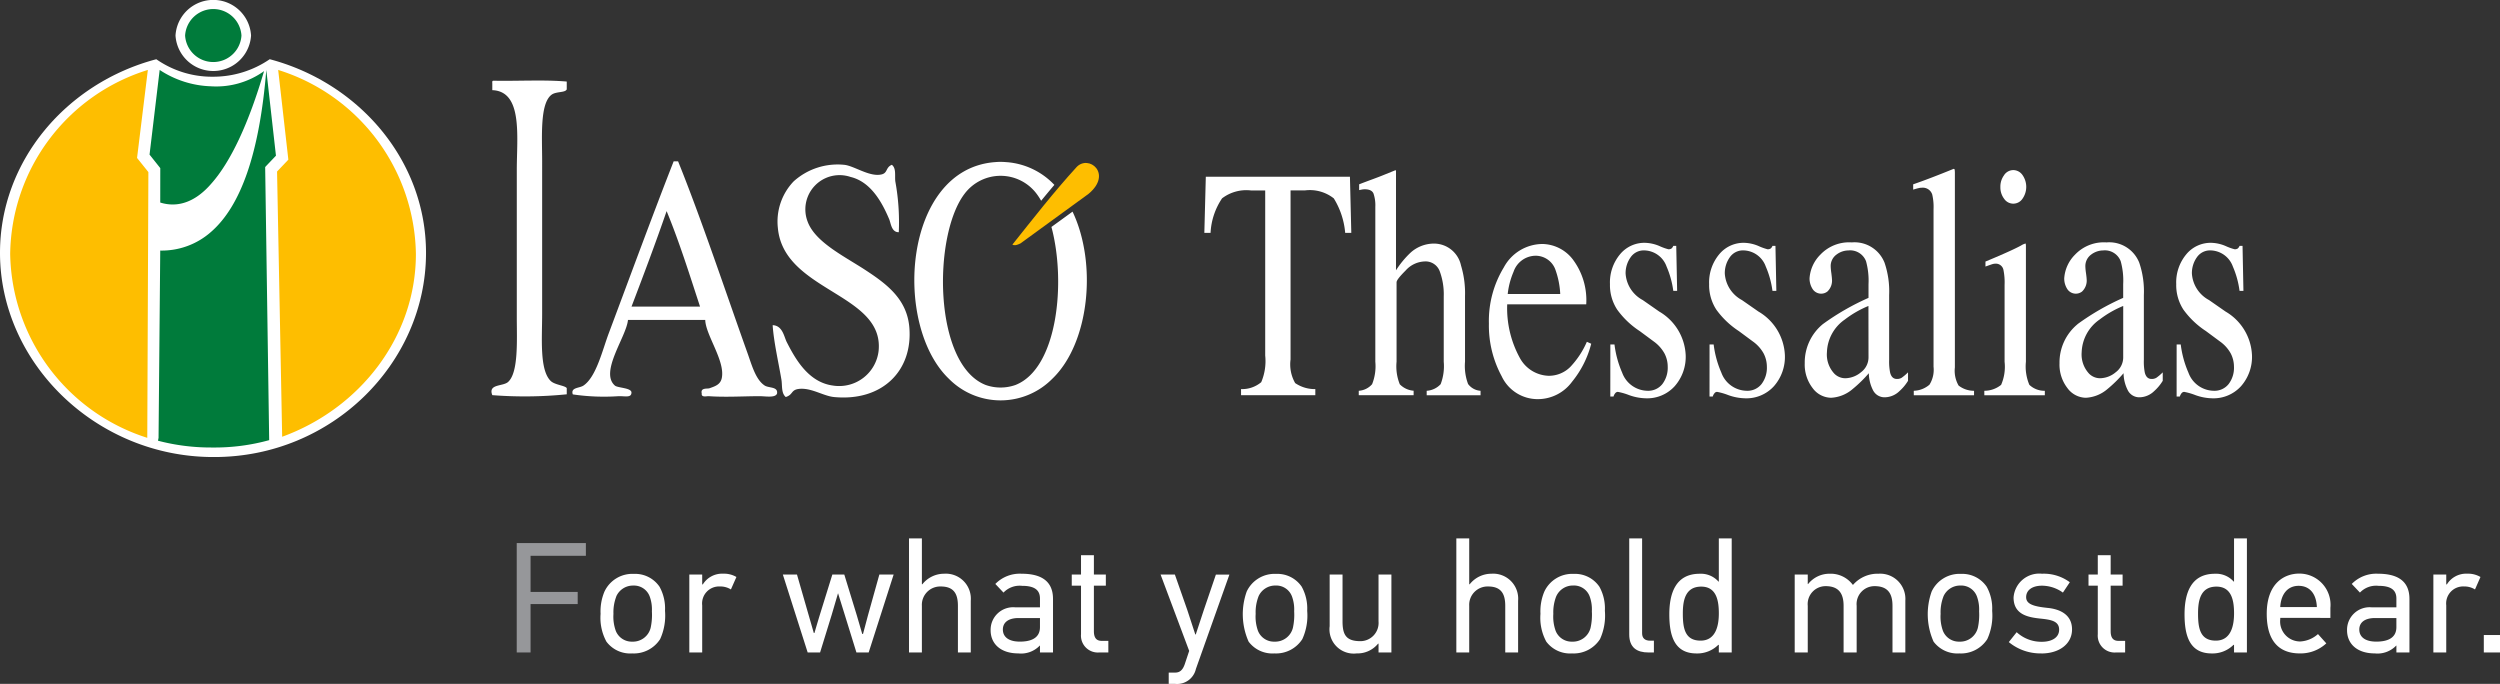 <svg xmlns="http://www.w3.org/2000/svg" xmlns:xlink="http://www.w3.org/1999/xlink" width="232.966" height="63.73" viewBox="0 0 232.966 63.73">
  <rect x="0" y="0" width="232.966" height="63.73" fill="#333333" stroke="none"/>
  <defs>
    <clipPath id="clip-path">
      <rect id="Rectangle_149240" data-name="Rectangle 149240" width="232.966" height="63.73" fill="#fff"/>
    </clipPath>
  </defs>
  <g id="Logo_Thessalias_En_White" transform="translate(0 0)">
    <path id="Path_15557" data-name="Path 15557" d="M63.751,66.835V70.2h4.393v1.128H63.751v4.511H62.462V65.649h6.444v1.186Z" transform="translate(-14.31 -15.04)" fill="#96979a"/>
    <g id="Group_17485" data-name="Group 17485" transform="translate(0 0)">
      <g id="Group_17484" data-name="Group 17484" clip-path="url(#clip-path)">
        <path id="Path_15558" data-name="Path 15558" d="M78.1,70.588a4.173,4.173,0,0,1,.5,2.226,5.284,5.284,0,0,1-.454,2.636,2.916,2.916,0,0,1-2.607,1.333,2.767,2.767,0,0,1-2.4-1.1,4.674,4.674,0,0,1-.543-2.592,4.732,4.732,0,0,1,.366-2.08,2.871,2.871,0,0,1,2.739-1.64,2.747,2.747,0,0,1,2.4,1.215m-4.042.893a4.111,4.111,0,0,0-.264,1.625,3.9,3.9,0,0,0,.22,1.582,1.6,1.6,0,0,0,1.537,1A1.7,1.7,0,0,0,77.261,74.4a5.644,5.644,0,0,0,.117-1.537,3.536,3.536,0,0,0-.19-1.348,1.559,1.559,0,0,0-1.537-1.055,1.7,1.7,0,0,0-1.6,1.025" transform="translate(-16.63 -15.893)" fill="#fff"/>
        <path id="Path_15559" data-name="Path 15559" d="M87.2,70.818a1.857,1.857,0,0,0-1.025-.278A1.583,1.583,0,0,0,84.524,72.3V76.69h-1.2V69.425h1.2v.924h.059a2.107,2.107,0,0,1,1.9-1,2.276,2.276,0,0,1,1.23.308Z" transform="translate(-19.089 -15.889)" fill="#fff"/>
        <path id="Path_15560" data-name="Path 15560" d="M102.1,74.984c.161-.571.322-1.2.469-1.758l1.055-3.779h1.332l-2.328,7.264h-1.142l-1.084-3.5-.629-2.021L99.183,73.2,98.1,76.711H96.943l-2.314-7.264h1.317l1.1,3.823.469,1.626h.059c.146-.527.322-1.069.469-1.582l1.2-3.867h1.112l1.172,3.823.5,1.714Z" transform="translate(-21.679 -15.91)" fill="#fff"/>
        <path id="Path_15561" data-name="Path 15561" d="M114.439,75.711V71.362c0-1.113-.381-1.8-1.6-1.8a1.711,1.711,0,0,0-1.758,1.8v4.349h-1.2V65.079h1.2v4.277h.044a2.574,2.574,0,0,1,2.021-.982,2.329,2.329,0,0,1,2.49,2.519v4.818Z" transform="translate(-25.174 -14.91)" fill="#fff"/>
        <path id="Path_15562" data-name="Path 15562" d="M125.56,71.7V76.69h-1.215v-.63l-.015-.015a2.407,2.407,0,0,1-2.007.732c-1.654,0-2.576-.908-2.576-2.153a2.1,2.1,0,0,1,2.313-2.138h2.285v-.819c0-.791-.5-1.186-1.67-1.186a2.071,2.071,0,0,0-1.728.63l-.762-.806a3.188,3.188,0,0,1,2.446-.952c1.566,0,2.929.5,2.929,2.344m-3.09,3.983c.937,0,1.875-.264,1.875-1.348v-.85h-1.992c-.937,0-1.465.4-1.465,1.069s.513,1.128,1.582,1.128" transform="translate(-27.434 -15.889)" fill="#fff"/>
        <path id="Path_15563" data-name="Path 15563" d="M132.1,76.177a1.572,1.572,0,0,1-1.684-1.7V69.954h-.863V68.913h.863v-1.8h1.2v1.8h1.113v1.041h-1.113v4.232c0,.454.117.908.718.908h.629v1.083Z" transform="translate(-29.68 -15.375)" fill="#fff"/>
        <path id="Path_15564" data-name="Path 15564" d="M143.58,78.25a1.794,1.794,0,0,1-1.918,1.391h-.615V78.587h.6c.4,0,.7-.191.908-.82l.4-1.2-2.666-7.118h1.332l1.157,3.3.747,2.284h.044l.747-2.27,1.128-3.31h1.26Z" transform="translate(-32.139 -15.911)" fill="#fff"/>
        <path id="Path_15565" data-name="Path 15565" d="M155.728,70.588a4.188,4.188,0,0,1,.5,2.226,5.267,5.267,0,0,1-.454,2.636,2.914,2.914,0,0,1-2.606,1.333,2.769,2.769,0,0,1-2.4-1.1,6.29,6.29,0,0,1-.175-4.672,2.87,2.87,0,0,1,2.738-1.64,2.75,2.75,0,0,1,2.4,1.215m-4.042.893a4.083,4.083,0,0,0-.264,1.625,3.9,3.9,0,0,0,.219,1.582,1.6,1.6,0,0,0,1.539,1,1.7,1.7,0,0,0,1.713-1.289,5.636,5.636,0,0,0,.118-1.537,3.55,3.55,0,0,0-.191-1.348,1.559,1.559,0,0,0-1.538-1.055,1.7,1.7,0,0,0-1.6,1.025" transform="translate(-34.415 -15.893)" fill="#fff"/>
        <path id="Path_15566" data-name="Path 15566" d="M165.283,76.712v-.819h-.044a2.47,2.47,0,0,1-1.992.907,2.261,2.261,0,0,1-2.519-2.533V69.448h1.2v4.365c0,1.259.338,1.846,1.67,1.846a1.7,1.7,0,0,0,1.684-1.846V69.448h1.2v7.264Z" transform="translate(-36.822 -15.911)" fill="#fff"/>
        <path id="Path_15567" data-name="Path 15567" d="M180.6,75.711V71.362c0-1.113-.381-1.8-1.6-1.8a1.712,1.712,0,0,0-1.758,1.8v4.349h-1.2V65.079h1.2v4.277h.045a2.573,2.573,0,0,1,2.021-.982,2.329,2.329,0,0,1,2.49,2.519v4.818Z" transform="translate(-40.331 -14.91)" fill="#fff"/>
        <path id="Path_15568" data-name="Path 15568" d="M191.713,70.588a4.173,4.173,0,0,1,.5,2.226,5.284,5.284,0,0,1-.454,2.636,2.916,2.916,0,0,1-2.607,1.333,2.767,2.767,0,0,1-2.4-1.1,4.675,4.675,0,0,1-.542-2.592,4.733,4.733,0,0,1,.365-2.08,2.871,2.871,0,0,1,2.739-1.64,2.747,2.747,0,0,1,2.4,1.215m-4.042.893a4.111,4.111,0,0,0-.264,1.625,3.9,3.9,0,0,0,.22,1.582,1.6,1.6,0,0,0,1.537,1,1.7,1.7,0,0,0,1.714-1.289A5.645,5.645,0,0,0,191,72.858a3.536,3.536,0,0,0-.19-1.348,1.559,1.559,0,0,0-1.537-1.055,1.7,1.7,0,0,0-1.6,1.025" transform="translate(-42.66 -15.893)" fill="#fff"/>
        <path id="Path_15569" data-name="Path 15569" d="M198.727,75.711c-1.054,0-1.786-.439-1.786-1.684V65.079h1.2v8.846c0,.439.25.688.747.688h.352v1.1Z" transform="translate(-45.119 -14.91)" fill="#fff"/>
        <path id="Path_15570" data-name="Path 15570" d="M206.4,75.711v-.7l-.045-.015a2.77,2.77,0,0,1-2.035.806c-2.08,0-2.533-1.684-2.533-3.646,0-1.875.542-3.779,2.827-3.779a2.182,2.182,0,0,1,1.757.733h.029V65.079h1.2V75.711Zm-1.64-6.136c-1.509,0-1.714,1.333-1.714,2.5,0,1.348.176,2.533,1.655,2.533,1.45,0,1.7-1.464,1.7-2.533,0-1.1-.177-2.5-1.64-2.5" transform="translate(-46.229 -14.91)" fill="#fff"/>
        <path id="Path_15571" data-name="Path 15571" d="M226.056,76.69V72.341c0-1.113-.409-1.831-1.669-1.831a1.67,1.67,0,0,0-1.67,1.831V76.69H221.5V72.341c0-1.113-.426-1.831-1.67-1.831a1.67,1.67,0,0,0-1.67,1.831V76.69h-1.216V69.426h1.216v.893h.029a2.542,2.542,0,0,1,2.021-.967,2.573,2.573,0,0,1,2.152,1.04c0-.015.015,0,.015,0a3.038,3.038,0,0,1,2.387-1.04,2.349,2.349,0,0,1,2.49,2.5V76.69Z" transform="translate(-49.702 -15.889)" fill="#fff"/>
        <path id="Path_15572" data-name="Path 15572" d="M238.528,70.588a4.18,4.18,0,0,1,.5,2.226,5.275,5.275,0,0,1-.454,2.636,2.914,2.914,0,0,1-2.607,1.333,2.768,2.768,0,0,1-2.4-1.1,6.3,6.3,0,0,1-.176-4.672,2.87,2.87,0,0,1,2.738-1.64,2.749,2.749,0,0,1,2.4,1.215m-4.042.893a4.1,4.1,0,0,0-.264,1.625,3.9,3.9,0,0,0,.219,1.582,1.6,1.6,0,0,0,1.538,1,1.7,1.7,0,0,0,1.714-1.289,5.675,5.675,0,0,0,.117-1.537,3.551,3.551,0,0,0-.19-1.348,1.561,1.561,0,0,0-1.538-1.055,1.7,1.7,0,0,0-1.6,1.025" transform="translate(-53.385 -15.893)" fill="#fff"/>
        <path id="Path_15573" data-name="Path 15573" d="M245.856,76.778a4.621,4.621,0,0,1-3.032-1.055l.733-.922a3.4,3.4,0,0,0,2.357.893c.879,0,1.6-.366,1.6-1.127s-.673-.924-1.669-1.025c-1.127-.118-2.577-.322-2.577-1.977a2.4,2.4,0,0,1,2.65-2.212,4.076,4.076,0,0,1,2.592.792l-.644.966a3.368,3.368,0,0,0-1.947-.644c-.923,0-1.479.425-1.479,1.069s.674.863,1.992,1c1.025.1,2.285.541,2.285,2.007,0,1.347-1.186,2.24-2.856,2.24" transform="translate(-55.631 -15.889)" fill="#fff"/>
        <path id="Path_15574" data-name="Path 15574" d="M255.006,76.177a1.572,1.572,0,0,1-1.684-1.7V69.954h-.864V68.913h.864v-1.8h1.2v1.8h1.112v1.041h-1.112v4.232c0,.454.117.908.718.908h.63v1.083Z" transform="translate(-57.837 -15.375)" fill="#fff"/>
        <path id="Path_15575" data-name="Path 15575" d="M268.679,75.711v-.7l-.044-.015a2.773,2.773,0,0,1-2.035.806c-2.08,0-2.533-1.684-2.533-3.646,0-1.875.541-3.779,2.826-3.779a2.182,2.182,0,0,1,1.757.733h.029V65.079h1.2V75.711Zm-1.64-6.136c-1.509,0-1.714,1.333-1.714,2.5,0,1.348.176,2.533,1.655,2.533,1.45,0,1.7-1.464,1.7-2.533,0-1.1-.176-2.5-1.64-2.5" transform="translate(-60.497 -14.91)" fill="#fff"/>
        <path id="Path_15576" data-name="Path 15576" d="M275.263,73.464v.117a1.863,1.863,0,0,0,1.875,2.08,2.7,2.7,0,0,0,1.64-.689l.776.865a3.519,3.519,0,0,1-2.475.937c-1.479,0-3.076-.688-3.076-3.69,0-2.87,1.655-3.749,3.032-3.749a2.908,2.908,0,0,1,2.9,3.193v.937Zm0-1.011h3.412c-.058-1.3-.718-1.977-1.7-1.977s-1.64.718-1.714,1.977" transform="translate(-62.774 -15.885)" fill="#fff"/>
        <path id="Path_15577" data-name="Path 15577" d="M289.526,71.7V76.69H288.31v-.63l-.015-.015a2.408,2.408,0,0,1-2.006.732c-1.655,0-2.578-.908-2.578-2.153a2.1,2.1,0,0,1,2.314-2.138h2.284v-.819c0-.791-.5-1.186-1.669-1.186a2.07,2.07,0,0,0-1.728.63l-.762-.806a3.189,3.189,0,0,1,2.446-.952c1.567,0,2.929.5,2.929,2.344m-3.09,3.983c.937,0,1.874-.264,1.874-1.348v-.85h-1.991c-.937,0-1.465.4-1.465,1.069s.512,1.128,1.582,1.128" transform="translate(-64.998 -15.889)" fill="#fff"/>
        <path id="Path_15578" data-name="Path 15578" d="M298.024,70.818A1.857,1.857,0,0,0,297,70.539a1.583,1.583,0,0,0-1.655,1.757V76.69h-1.2V69.425h1.2v.924h.059a2.105,2.105,0,0,1,1.9-1,2.272,2.272,0,0,1,1.23.308Z" transform="translate(-67.388 -15.889)" fill="#fff"/>
        <rect id="Rectangle_149239" data-name="Rectangle 149239" width="1.509" height="1.625" transform="translate(231.457 59.176)" fill="#fff"/>
        <path id="Path_15579" data-name="Path 15579" d="M145.716,21.363h13.431l.127,5.231h-.57a7.283,7.283,0,0,0-1.06-3.212,3.606,3.606,0,0,0-2.707-.743h-1.324V38.392a3.505,3.505,0,0,0,.43,2.2,3.226,3.226,0,0,0,1.878.56v.572H149v-.572a2.77,2.77,0,0,0,1.88-.643,5.013,5.013,0,0,0,.371-2.482V22.64h-1.336a3.724,3.724,0,0,0-2.684.738,6.3,6.3,0,0,0-1.072,3.217h-.58Z" transform="translate(-33.351 -4.894)" fill="#fff"/>
        <path id="Path_15580" data-name="Path 15580" d="M164.247,41.126a1.8,1.8,0,0,0,1.243-.613,4.506,4.506,0,0,0,.3-2.094V23.991a3.388,3.388,0,0,0-.168-1.241c-.11-.264-.382-.4-.815-.4a1.374,1.374,0,0,0-.252.021c-.079.018-.171.035-.272.056v-.541c.341-.133.759-.291,1.259-.475s.844-.319,1.04-.4l1.11-.45.025.106V29.9a8.688,8.688,0,0,1,1.3-1.59,3.248,3.248,0,0,1,2.2-.9,2.577,2.577,0,0,1,2.559,2.044,8.9,8.9,0,0,1,.373,2.841V38.42a4.786,4.786,0,0,0,.284,2.073,1.567,1.567,0,0,0,1.163.634v.418h-5.019v-.418a1.939,1.939,0,0,0,1.3-.616,4.674,4.674,0,0,0,.289-2.091V32.332a6.2,6.2,0,0,0-.379-2.357,1.407,1.407,0,0,0-1.419-.9,2.485,2.485,0,0,0-1.751.841c-.565.563-.847.927-.847,1.1V38.42a4.458,4.458,0,0,0,.3,2.1,2,2,0,0,0,1.289.6v.418h-5.112Z" transform="translate(-37.629 -4.711)" fill="#fff"/>
        <path id="Path_15581" data-name="Path 15581" d="M187.817,30.96a6.307,6.307,0,0,1,1.23,4.155h-7.364a9.638,9.638,0,0,0,1.217,5.068,3.161,3.161,0,0,0,2.61,1.591,2.806,2.806,0,0,0,2.053-.826,8.079,8.079,0,0,0,1.543-2.34l.406.18a9.165,9.165,0,0,1-1.784,3.54,3.954,3.954,0,0,1-3.192,1.623,3.7,3.7,0,0,1-3.368-2.132,9.928,9.928,0,0,1-1.191-4.914,9.593,9.593,0,0,1,1.383-5.217,4.121,4.121,0,0,1,3.594-2.195,3.653,3.653,0,0,1,2.864,1.466m-5.554,1.149a7.179,7.179,0,0,0-.533,2.044h4.894a7.837,7.837,0,0,0-.442-2.239,1.956,1.956,0,0,0-1.9-1.324,2.194,2.194,0,0,0-2.017,1.52" transform="translate(-41.232 -6.757)" fill="#fff"/>
        <path id="Path_15582" data-name="Path 15582" d="M194.649,38.825h.385a9.391,9.391,0,0,0,.717,2.63,2.558,2.558,0,0,0,2.373,1.685,1.679,1.679,0,0,0,1.371-.624,2.521,2.521,0,0,0,.5-1.614,2.676,2.676,0,0,0-.29-1.218,3.388,3.388,0,0,0-1.019-1.143l-1.3-.963a7.939,7.939,0,0,1-2.1-2,4.164,4.164,0,0,1-.673-2.375,4.091,4.091,0,0,1,.927-2.767,2.939,2.939,0,0,1,2.331-1.084,3.649,3.649,0,0,1,1.351.3,5.031,5.031,0,0,0,.829.3.48.48,0,0,0,.3-.074.621.621,0,0,0,.163-.241h.275l.083,4.191h-.358a8.54,8.54,0,0,0-.628-2.269,2.255,2.255,0,0,0-2.077-1.5,1.48,1.48,0,0,0-1.274.646,2.541,2.541,0,0,0-.465,1.516,3.024,3.024,0,0,0,1.6,2.468l1.529,1.066a4.958,4.958,0,0,1,2.47,4.058,4.133,4.133,0,0,1-1.025,2.9,3.451,3.451,0,0,1-2.681,1.129,4.9,4.9,0,0,1-1.573-.3,5.784,5.784,0,0,0-1.042-.3.318.318,0,0,0-.244.127.83.83,0,0,0-.16.308h-.3Z" transform="translate(-44.586 -6.725)" fill="#fff"/>
        <path id="Path_15583" data-name="Path 15583" d="M206.641,38.825h.382a9.406,9.406,0,0,0,.72,2.63,2.555,2.555,0,0,0,2.372,1.685,1.671,1.671,0,0,0,1.368-.624,2.5,2.5,0,0,0,.5-1.614,2.717,2.717,0,0,0-.291-1.218,3.356,3.356,0,0,0-1.021-1.143l-1.3-.963a7.939,7.939,0,0,1-2.1-2,4.185,4.185,0,0,1-.669-2.375,4.09,4.09,0,0,1,.927-2.767,2.938,2.938,0,0,1,2.331-1.084,3.621,3.621,0,0,1,1.348.3,5.007,5.007,0,0,0,.833.3.476.476,0,0,0,.3-.074.582.582,0,0,0,.163-.241h.278l.083,4.191h-.362a8.406,8.406,0,0,0-.625-2.269,2.254,2.254,0,0,0-2.077-1.5,1.485,1.485,0,0,0-1.276.646,2.54,2.54,0,0,0-.463,1.516,3.028,3.028,0,0,0,1.6,2.468l1.531,1.066a4.953,4.953,0,0,1,2.468,4.058,4.128,4.128,0,0,1-1.021,2.9,3.456,3.456,0,0,1-2.681,1.129,4.916,4.916,0,0,1-1.576-.3,5.786,5.786,0,0,0-1.04-.3.306.306,0,0,0-.242.127.858.858,0,0,0-.163.308h-.3Z" transform="translate(-47.334 -6.725)" fill="#fff"/>
        <path id="Path_15584" data-name="Path 15584" d="M219.841,36.919A23.156,23.156,0,0,1,224.1,34.47V33.193a6.808,6.808,0,0,0-.231-2.136,1.583,1.583,0,0,0-1.638-1.007,1.863,1.863,0,0,0-1.122.392,1.316,1.316,0,0,0-.533,1.11,5.2,5.2,0,0,0,.06.611c.035.284.056.468.056.548a1.393,1.393,0,0,1-.429,1.173.949.949,0,0,1-1.38-.249,1.816,1.816,0,0,1-.278-.984,3.425,3.425,0,0,1,1-2.2,3.688,3.688,0,0,1,2.939-1.149,3.005,3.005,0,0,1,3.05,1.893,8.259,8.259,0,0,1,.429,3.018v6.027a5.173,5.173,0,0,0,.092,1.2c.1.391.311.587.625.587a.815.815,0,0,0,.442-.107,4.358,4.358,0,0,0,.6-.51V42.2a4.249,4.249,0,0,1-.8.96,2,2,0,0,1-1.321.574,1.2,1.2,0,0,1-1.144-.663,3.6,3.6,0,0,1-.388-1.579,12.114,12.114,0,0,1-1.508,1.475,3.342,3.342,0,0,1-2.008.812,2.172,2.172,0,0,1-1.727-.91,3.579,3.579,0,0,1-.729-2.307,4.621,4.621,0,0,1,1.679-3.638m4.257-1.7a9.583,9.583,0,0,0-2.2,1.265,3.851,3.851,0,0,0-1.667,3.036,2.613,2.613,0,0,0,.692,2.011,1.44,1.44,0,0,0,1.01.424A2.338,2.338,0,0,0,223.4,41.4a1.726,1.726,0,0,0,.7-1.413Z" transform="translate(-49.98 -6.713)" fill="#fff"/>
        <path id="Path_15585" data-name="Path 15585" d="M231.319,41.091a2.354,2.354,0,0,0,1.461-.565,2.6,2.6,0,0,0,.382-1.674V24.166a5.062,5.062,0,0,0-.124-1.368.919.919,0,0,0-.942-.631,1.46,1.46,0,0,0-.355.047c-.124.027-.288.074-.477.133v-.494q1.565-.542,3.768-1.442a.094.094,0,0,1,.1.089,2.656,2.656,0,0,1,.018.391V38.912a2.754,2.754,0,0,0,.346,1.691,2.316,2.316,0,0,0,1.44.489v.418h-5.614Z" transform="translate(-52.982 -4.676)" fill="#fff"/>
        <path id="Path_15586" data-name="Path 15586" d="M239.863,41.126a2.494,2.494,0,0,0,1.566-.551,4.214,4.214,0,0,0,.323-2.155V31.251a5.785,5.785,0,0,0-.1-1.354.723.723,0,0,0-.729-.617,1.218,1.218,0,0,0-.253.03q-.119.031-.7.24v-.465l.5-.21q2.026-.852,2.828-1.291a1.323,1.323,0,0,1,.418-.181,1.084,1.084,0,0,1,.024.225V38.42a4.4,4.4,0,0,0,.319,2.15,2.034,2.034,0,0,0,1.443.557v.418h-5.637Zm1.846-20.1a1.038,1.038,0,0,1,.856-.465,1.057,1.057,0,0,1,.853.456,1.918,1.918,0,0,1,0,2.216,1.028,1.028,0,0,1-1.709,0,1.754,1.754,0,0,1-.349-1.1,1.775,1.775,0,0,1,.349-1.1" transform="translate(-54.952 -4.711)" fill="#fff"/>
        <path id="Path_15587" data-name="Path 15587" d="M250.632,36.919a22.961,22.961,0,0,1,4.254-2.449V33.193a6.715,6.715,0,0,0-.231-2.136,1.579,1.579,0,0,0-1.635-1.007,1.871,1.871,0,0,0-1.126.392,1.324,1.324,0,0,0-.533,1.11,5.2,5.2,0,0,0,.06.611c.038.284.059.468.059.548a1.4,1.4,0,0,1-.432,1.173.949.949,0,0,1-1.38-.249,1.814,1.814,0,0,1-.276-.984,3.434,3.434,0,0,1,1-2.2,3.694,3.694,0,0,1,2.942-1.149,3.006,3.006,0,0,1,3.05,1.893,8.258,8.258,0,0,1,.429,3.018v6.027a5.136,5.136,0,0,0,.089,1.2q.15.586.628.587a.83.83,0,0,0,.442-.107,4.345,4.345,0,0,0,.6-.51V42.2a4.27,4.27,0,0,1-.8.96,2,2,0,0,1-1.321.574,1.2,1.2,0,0,1-1.141-.663,3.61,3.61,0,0,1-.39-1.579,12.128,12.128,0,0,1-1.5,1.475,3.351,3.351,0,0,1-2.008.812,2.164,2.164,0,0,1-1.728-.91,3.563,3.563,0,0,1-.731-2.307,4.614,4.614,0,0,1,1.682-3.638m4.254-1.7a9.558,9.558,0,0,0-2.2,1.265,3.855,3.855,0,0,0-1.671,3.036,2.625,2.625,0,0,0,.693,2.011,1.444,1.444,0,0,0,1.01.424,2.328,2.328,0,0,0,1.467-.557,1.719,1.719,0,0,0,.7-1.413Z" transform="translate(-57.034 -6.713)" fill="#fff"/>
        <path id="Path_15588" data-name="Path 15588" d="M263.1,38.825h.382a9.437,9.437,0,0,0,.719,2.63,2.553,2.553,0,0,0,2.371,1.685,1.679,1.679,0,0,0,1.371-.624,2.5,2.5,0,0,0,.5-1.614,2.716,2.716,0,0,0-.29-1.218,3.351,3.351,0,0,0-1.022-1.143l-1.3-.963a7.927,7.927,0,0,1-2.1-2,4.185,4.185,0,0,1-.669-2.375,4.087,4.087,0,0,1,.927-2.767,2.935,2.935,0,0,1,2.328-1.084,3.63,3.63,0,0,1,1.351.3,4.934,4.934,0,0,0,.832.3.476.476,0,0,0,.3-.074.639.639,0,0,0,.163-.241h.278l.083,4.191h-.362a8.434,8.434,0,0,0-.625-2.269,2.258,2.258,0,0,0-2.08-1.5,1.481,1.481,0,0,0-1.273.646,2.539,2.539,0,0,0-.462,1.516,3.026,3.026,0,0,0,1.6,2.468l1.532,1.066a4.954,4.954,0,0,1,2.467,4.058,4.132,4.132,0,0,1-1.021,2.9,3.456,3.456,0,0,1-2.681,1.129,4.912,4.912,0,0,1-1.576-.3,5.862,5.862,0,0,0-1.04-.3.316.316,0,0,0-.245.127.855.855,0,0,0-.16.308h-.3Z" transform="translate(-60.267 -6.725)" fill="#fff"/>
        <path id="Path_15589" data-name="Path 15589" d="M59.564,9.752c2.263.049,4.736-.109,6.859.079v.725c-.139.327-.956.186-1.392.486-1.132.8-.9,3.946-.9,6.22V31.455c0,2.325-.26,5.286.817,6.294.389.355,1.337.412,1.476.652v.574a39.175,39.175,0,0,1-6.938.079c-.418-1.068.986-.794,1.469-1.228.985-.885.813-3.9.813-6.036V18.076c0-3.118.58-7.334-2.282-7.443V10c-.007-.12-.021-.228.079-.244" transform="translate(-13.61 -2.231)" fill="#fff"/>
        <path id="Path_15590" data-name="Path 15590" d="M78.628,19.5h.412c2.125,5.254,4.372,11.99,6.444,17.8.417,1.149.772,2.546,1.636,3.1.4.244,1.241.086,1.143.735-.146.435-1.075.251-1.626.251-1.485,0-3.171.111-4.741,0-.151-.015-.712.153-.651-.251-.14-.57.534-.414.729-.49.532-.19,1.028-.342,1.146-.985.292-1.6-1.509-3.971-1.55-5.377h-7.2c-.139,1.552-2.67,4.867-1.213,6.118.247.219,1.56.2,1.539.654-.016.5-.57.317-1.218.332a20.014,20.014,0,0,1-4.249-.167c-.223-.662.606-.567.988-.819,1.2-.8,1.779-3.332,2.37-4.894,1.966-5.247,4.12-11.106,6.039-16M74.7,33.04h6.386c-.986-3.015-1.94-6.061-3.114-8.9-1.041,3.016-2.15,5.958-3.272,8.9" transform="translate(-15.852 -4.467)" fill="#fff"/>
        <path id="Path_15591" data-name="Path 15591" d="M104.5,19.905c.43.325.271,1,.328,1.539a21.068,21.068,0,0,1,.326,4.746c-.687.019-.739-.857-.9-1.223-.658-1.555-1.7-3.471-3.594-3.926a3.189,3.189,0,0,0-4,4.166c.691,1.866,3.261,3.145,5.229,4.41,2.019,1.314,4,2.715,4.244,5.4.364,4.107-2.552,6.967-7.02,6.533-1.023-.1-2.178-.925-3.344-.746-.671.114-.469.53-1.146.746-.442-.372-.311-1.08-.409-1.639-.262-1.556-.715-3.513-.814-5.057.917.03,1.062,1.063,1.3,1.55.819,1.613,2.037,3.777,4.322,4.077a3.7,3.7,0,0,0,4.254-3.253c.51-5.356-8.849-5.5-9.39-11.432a5.413,5.413,0,0,1,1.472-4.344,6.118,6.118,0,0,1,4.732-1.539c.922.106,2.323,1.135,3.43.9.621-.13.383-.641.977-.9" transform="translate(-21.399 -4.552)" fill="#fff"/>
        <path id="Path_15592" data-name="Path 15592" d="M123.3,25.632c1.378,5.122.581,13.179-3.344,14.723a4.163,4.163,0,0,1-2.789,0c-4.89-1.923-4.928-13.957-1.95-17.829a4.2,4.2,0,0,1,6.69,0,5.877,5.877,0,0,1,.434.666q.607-.744,1.233-1.48a6.813,6.813,0,0,0-4.442-2.118q-.293-.024-.57-.028c-.185,0-.375.012-.57.028-8.515.7-9.488,15.165-4.246,20.188a6.775,6.775,0,0,0,9.633,0c3.453-3.308,4.208-10.709,1.889-15.578Z" transform="translate(-25.321 -4.483)" fill="#fff"/>
        <path id="Path_15593" data-name="Path 15593" d="M128.337,20.108c-2.12,2.32-4.013,4.762-5.961,7.2.212.112.424.049.755-.113l6.336-4.612c2.288-1.891,0-3.72-1.13-2.478" transform="translate(-28.036 -4.514)" fill="#febe00"/>
        <path id="Path_15594" data-name="Path 15594" d="M25.134,7.16a9.308,9.308,0,0,1-5.258,1.63,9.069,9.069,0,0,1-5.311-1.63C6.206,9.372,0,16.62,0,25.2c0,10.3,8.993,19.03,19.875,19.03h.1c10.941,0,19.724-8.727,19.724-19.03,0-8.583-6.212-15.83-14.568-18.043" transform="translate(0 -1.641)" fill="#fff"/>
        <path id="Path_15595" data-name="Path 15595" d="M14.006,42.737A18.306,18.306,0,0,1,1.231,25.6,18.194,18.194,0,0,1,14.06,8.455l-1.007,8.2,1.056,1.318Zm12.57-.1C33.828,40,39.038,33.329,39.038,25.6A18.258,18.258,0,0,0,26.205,8.455l.947,8.36L26.1,17.922Z" transform="translate(-0.282 -1.937)" fill="#febe00"/>
        <path id="Path_15596" data-name="Path 15596" d="M28.255,3.312a3.527,3.527,0,0,1-7.04,0,3.526,3.526,0,0,1,7.04,0" transform="translate(-4.86 0)" fill="#fff"/>
        <path id="Path_15597" data-name="Path 15597" d="M27.627,3.562a2.631,2.631,0,0,1-5.252,0,2.631,2.631,0,0,1,5.252,0" transform="translate(-5.126 -0.25)" fill="#007b3b"/>
        <path id="Path_15598" data-name="Path 15598" d="M19.074,20.81c1.683.527,3.314-.1,4.733-1.732,1.839-2.053,3.523-5.68,4.941-10.514a7.644,7.644,0,0,1-4.941,1.415,9.176,9.176,0,0,1-4.786-1.524l-.943,7.889,1,1.258Z" transform="translate(-4.142 -1.937)" fill="#007b3b"/>
        <path id="Path_15599" data-name="Path 15599" d="M30.09,16.445l-.9-7.99c-.629,7.732-2.364,12.672-5.15,15.092a6.922,6.922,0,0,1-4.733,1.739L19.15,42.737l-.052.269a19.338,19.338,0,0,0,4.942.632H24.2a19.015,19.015,0,0,0,5.259-.685L29.085,17.5Z" transform="translate(-4.375 -1.937)" fill="#007b3b"/>
      </g>
    </g>
  </g>
</svg>
